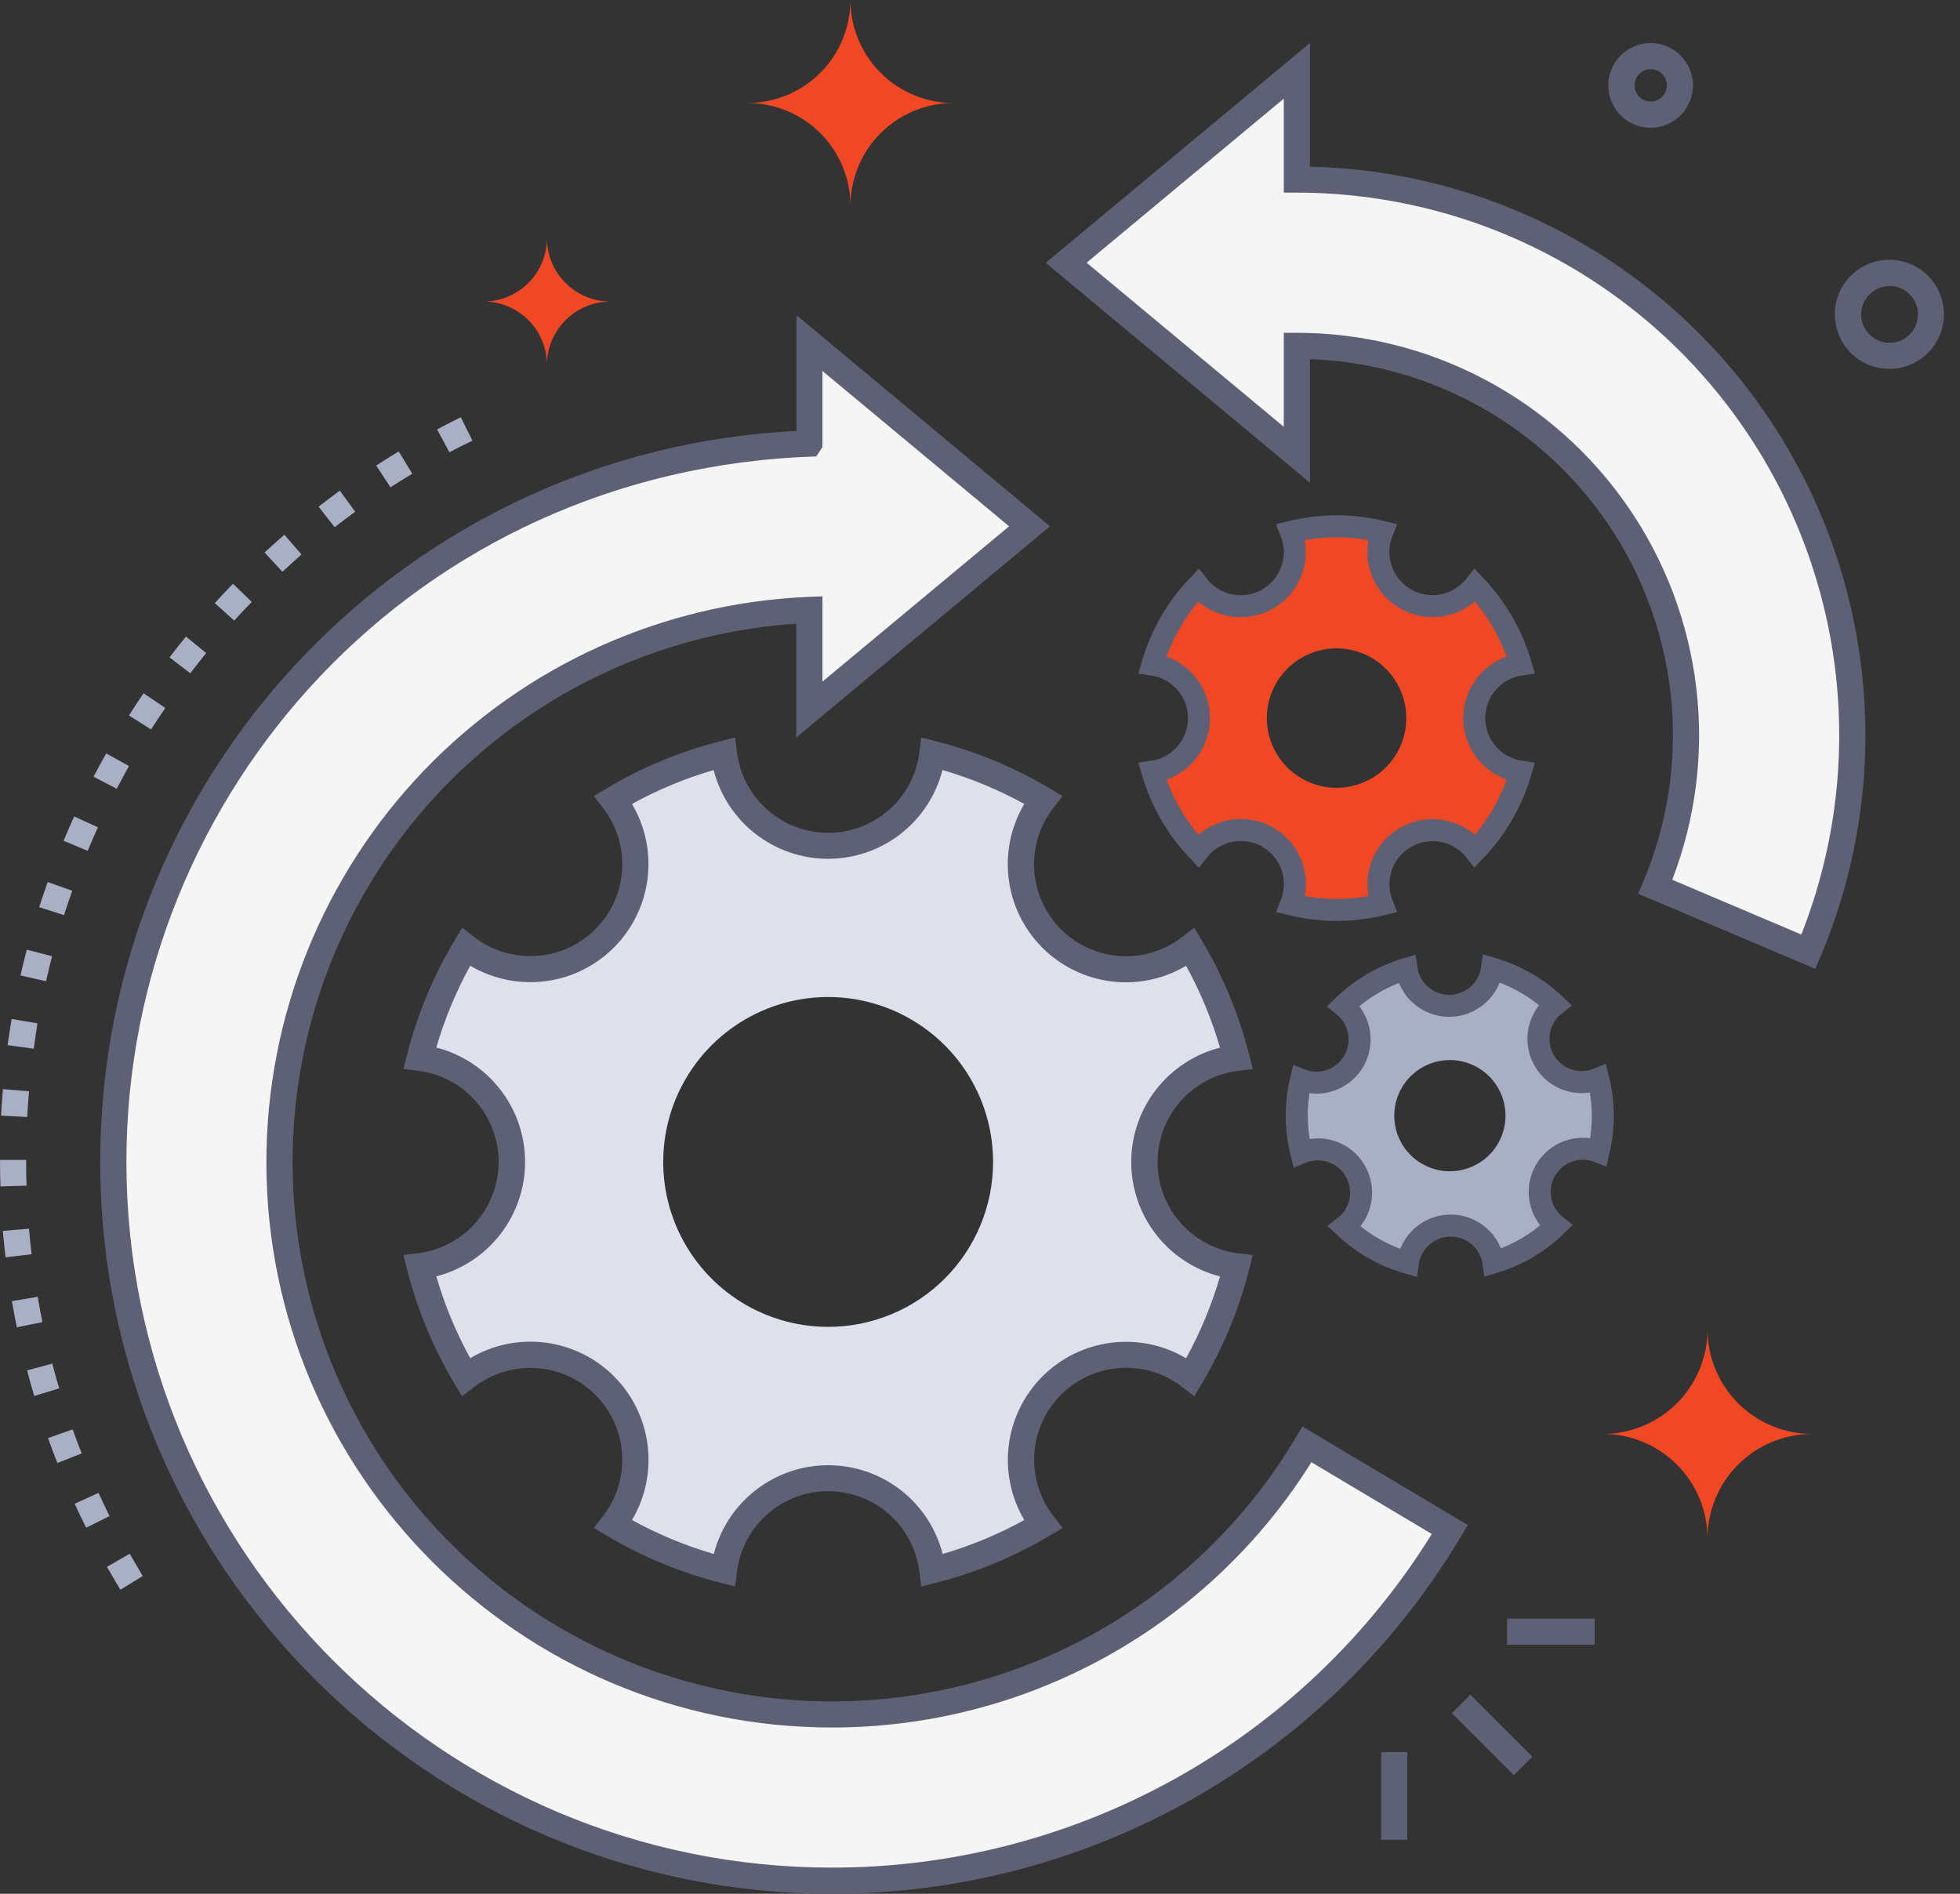 <svg width="89" height="86" viewBox="0 0 89 86" fill="none" xmlns="http://www.w3.org/2000/svg">
<rect x="0" y="0" width="89" height="86" fill="#333333" stroke="none"/>
<path d="M72.785 65.118C74.045 65.118 75.253 65.618 76.144 66.509C77.035 67.4 77.535 68.608 77.535 69.868C77.535 68.608 78.035 67.4 78.926 66.509C79.817 65.618 81.025 65.118 82.285 65.118C81.025 65.118 79.817 64.617 78.926 63.726C78.035 62.835 77.535 61.627 77.535 60.367C77.535 61.627 77.035 62.835 76.144 63.726C75.253 64.617 74.045 65.118 72.785 65.118ZM21.951 13.69C22.33 13.69 22.706 13.765 23.056 13.91C23.406 14.055 23.724 14.268 23.992 14.536C24.26 14.804 24.472 15.123 24.617 15.473C24.761 15.823 24.835 16.199 24.835 16.578C24.835 15.813 25.139 15.079 25.68 14.539C26.22 13.998 26.954 13.694 27.719 13.694C26.954 13.694 26.22 13.39 25.68 12.849C25.139 12.309 24.835 11.575 24.835 10.81C24.835 11.189 24.761 11.564 24.616 11.914C24.471 12.264 24.259 12.582 23.991 12.85C23.723 13.118 23.405 13.33 23.055 13.475C22.705 13.62 22.33 13.694 21.951 13.694V13.69ZM33.941 4.677C35.182 4.677 36.371 5.17 37.248 6.047C38.125 6.924 38.618 8.113 38.618 9.354C38.618 8.113 39.111 6.924 39.988 6.047C40.865 5.17 42.055 4.677 43.295 4.677C42.055 4.677 40.865 4.184 39.988 3.307C39.111 2.43 38.618 1.24 38.618 0C38.618 1.24 38.125 2.43 37.248 3.307C36.371 4.184 35.182 4.677 33.941 4.677Z" fill="#F04725"/>
<path d="M5.465 72.194C5.267 71.849 5.051 71.499 4.855 71.153L5.888 70.559C6.086 70.895 6.284 71.236 6.482 71.568L5.465 72.194ZM3.911 69.377C3.735 69.021 3.559 68.653 3.392 68.287L4.471 67.794C4.633 68.148 4.804 68.502 4.974 68.847L3.911 69.377ZM2.605 66.436C2.458 66.066 2.316 65.686 2.181 65.306L3.299 64.91C3.43 65.276 3.567 65.644 3.709 66.003L2.605 66.436ZM1.556 63.394C1.441 63.012 1.332 62.622 1.229 62.232L2.375 61.922C2.474 62.298 2.573 62.676 2.69 63.046L1.556 63.394ZM0.764 60.275C0.683 59.879 0.608 59.483 0.54 59.087L1.71 58.889C1.775 59.273 1.849 59.659 1.928 60.037L0.764 60.275ZM0.251 57.096C0.204 56.7 0.164 56.295 0.129 55.897L1.316 55.796C1.35 56.182 1.389 56.572 1.435 56.958L0.251 57.096ZM0.02 53.878C0.006 53.482 0 53.072 0 52.673H1.188C1.188 53.069 1.188 53.455 1.207 53.842L0.02 53.878ZM1.237 50.723L0.049 50.662C0.071 50.266 0.097 49.858 0.131 49.459L1.318 49.557C1.284 49.943 1.257 50.337 1.237 50.723ZM1.532 47.624L0.344 47.462C0.4 47.066 0.461 46.67 0.528 46.274L1.7 46.472C1.645 46.86 1.583 47.238 1.532 47.624ZM2.09 44.56L0.93 44.297C1.019 43.901 1.116 43.505 1.217 43.125L2.365 43.424C2.268 43.8 2.177 44.182 2.09 44.56ZM2.907 41.558L1.781 41.195C1.902 40.815 2.031 40.431 2.165 40.055L3.283 40.451C3.151 40.817 3.024 41.189 2.907 41.558ZM3.98 38.638L2.886 38.181C3.04 37.811 3.2 37.439 3.367 37.077L4.447 37.569C4.287 37.92 4.131 38.28 3.98 38.638ZM5.3 35.82L4.247 35.272C4.433 34.915 4.627 34.559 4.823 34.213L5.856 34.787C5.668 35.133 5.48 35.477 5.3 35.82ZM6.858 33.126L5.856 32.489C6.072 32.151 6.294 31.812 6.519 31.482L7.509 32.151C7.283 32.471 7.066 32.807 6.858 33.126ZM8.639 30.573L7.697 29.853C7.941 29.534 8.192 29.215 8.443 28.907L9.364 29.657C9.12 29.956 8.877 30.264 8.639 30.573ZM10.634 28.18L9.753 27.389C10.025 27.092 10.302 26.795 10.579 26.508L11.432 27.335C11.163 27.606 10.896 27.893 10.634 28.18ZM12.823 25.965L12.016 25.089C12.311 24.816 12.61 24.544 12.912 24.283L13.692 25.178C13.401 25.437 13.108 25.7 12.823 25.965ZM15.198 23.943L14.466 23.009C14.783 22.761 15.107 22.516 15.43 22.28L16.13 23.238C15.814 23.468 15.501 23.703 15.194 23.943H15.198ZM17.732 22.132L17.082 21.142C17.421 20.922 17.765 20.705 18.104 20.499L18.721 21.514C18.389 21.708 18.056 21.922 17.728 22.132H17.732ZM20.411 20.548L19.851 19.503C20.206 19.305 20.568 19.125 20.924 18.949L21.453 20.012C21.102 20.176 20.752 20.356 20.407 20.537L20.411 20.548Z" fill="#A9AFC4"/>
<path d="M51.966 52.768C51.966 51.605 52.39 50.482 53.16 49.611C53.93 48.739 54.992 48.179 56.146 48.035C55.697 46.266 54.995 44.572 54.06 43.004C53.142 43.719 51.996 44.075 50.835 44.003C49.674 43.931 48.579 43.438 47.757 42.615C46.935 41.793 46.441 40.698 46.37 39.538C46.298 38.377 46.653 37.23 47.368 36.313C45.801 35.379 44.107 34.676 42.339 34.227C42.197 35.382 41.637 36.445 40.766 37.216C39.894 37.987 38.77 38.413 37.607 38.413C36.443 38.413 35.319 37.987 34.448 37.216C33.576 36.445 33.016 35.382 32.874 34.227C31.106 34.675 29.412 35.378 27.845 36.313C28.56 37.23 28.916 38.377 28.844 39.538C28.772 40.698 28.279 41.793 27.456 42.615C26.634 43.438 25.539 43.931 24.379 44.003C23.218 44.075 22.071 43.719 21.154 43.004C20.219 44.572 19.516 46.266 19.068 48.035C20.221 48.179 21.282 48.739 22.052 49.611C22.821 50.482 23.246 51.604 23.246 52.767C23.246 53.929 22.821 55.051 22.052 55.923C21.282 56.794 20.221 57.354 19.068 57.498C19.515 59.267 20.218 60.961 21.154 62.527C22.071 61.807 23.22 61.449 24.384 61.519C25.548 61.589 26.646 62.083 27.47 62.908C28.294 63.733 28.787 64.831 28.857 65.995C28.926 67.159 28.566 68.308 27.845 69.225C29.412 70.16 31.106 70.863 32.874 71.311C33.016 70.156 33.576 69.092 34.448 68.321C35.319 67.55 36.443 67.125 37.607 67.125C38.77 67.125 39.894 67.55 40.766 68.321C41.637 69.092 42.197 70.156 42.339 71.311C44.107 70.862 45.801 70.159 47.368 69.225C46.657 68.307 46.306 67.161 46.379 66.003C46.453 64.844 46.946 63.752 47.767 62.932C48.588 62.111 49.679 61.618 50.838 61.544C51.996 61.471 53.142 61.822 54.06 62.533C54.995 60.967 55.698 59.273 56.146 57.504C54.991 57.36 53.929 56.8 53.159 55.927C52.389 55.055 51.965 53.931 51.966 52.768ZM37.605 60.255C36.123 60.255 34.675 59.816 33.444 58.993C32.212 58.17 31.252 57 30.685 55.631C30.119 54.263 29.97 52.757 30.259 51.304C30.549 49.851 31.262 48.517 32.31 47.469C33.357 46.422 34.692 45.709 36.145 45.42C37.598 45.131 39.104 45.28 40.472 45.847C41.841 46.414 43.01 47.374 43.833 48.606C44.656 49.838 45.094 51.286 45.094 52.768C45.093 54.754 44.304 56.658 42.9 58.062C41.495 59.466 39.591 60.255 37.605 60.255Z" fill="#DEE1EC"/>
<path d="M66.768 76.961L65.928 77.801L68.741 80.614L69.581 79.774L66.768 76.961Z" fill="#5E6175"/>
<path d="M72.409 73.503H68.431V74.69H72.409V73.503Z" fill="#5E6175"/>
<path d="M63.902 79.567H62.715V83.546H63.902V79.567Z" fill="#5E6175"/>
<path d="M85.8 16.752C85.298 16.753 84.808 16.602 84.393 16.318C83.979 16.035 83.661 15.632 83.481 15.164C83.3 14.695 83.267 14.183 83.384 13.695C83.501 13.207 83.764 12.766 84.137 12.43C84.51 12.095 84.977 11.881 85.475 11.816C85.973 11.752 86.478 11.84 86.925 12.069C87.371 12.298 87.738 12.658 87.975 13.1C88.213 13.542 88.311 14.046 88.256 14.545C88.189 15.15 87.902 15.709 87.449 16.116C86.996 16.523 86.409 16.749 85.8 16.752ZM85.8 12.991C85.551 12.991 85.308 13.064 85.1 13.199C84.891 13.335 84.726 13.528 84.625 13.755C84.524 13.982 84.491 14.234 84.529 14.479C84.568 14.725 84.677 14.954 84.843 15.139C85.009 15.325 85.225 15.458 85.465 15.523C85.704 15.588 85.958 15.582 86.195 15.507C86.432 15.431 86.642 15.288 86.799 15.095C86.957 14.903 87.055 14.669 87.083 14.422C87.103 14.241 87.085 14.057 87.03 13.884C86.975 13.71 86.883 13.55 86.761 13.414C86.639 13.278 86.49 13.17 86.324 13.096C86.157 13.022 85.977 12.984 85.794 12.985L85.8 12.991ZM74.954 5.801C74.565 5.801 74.185 5.684 73.864 5.463C73.543 5.243 73.297 4.931 73.157 4.568C73.018 4.205 72.992 3.808 73.083 3.429C73.174 3.051 73.378 2.709 73.667 2.449C73.957 2.189 74.318 2.023 74.704 1.973C75.09 1.923 75.482 1.991 75.828 2.169C76.174 2.346 76.459 2.624 76.643 2.967C76.828 3.309 76.904 3.7 76.862 4.087C76.811 4.557 76.587 4.992 76.235 5.308C75.883 5.624 75.427 5.8 74.954 5.801ZM74.954 3.143C74.812 3.143 74.674 3.184 74.555 3.261C74.436 3.338 74.342 3.448 74.284 3.578C74.226 3.707 74.207 3.85 74.229 3.99C74.251 4.13 74.313 4.261 74.408 4.367C74.502 4.472 74.625 4.548 74.762 4.585C74.899 4.623 75.043 4.619 75.178 4.576C75.314 4.533 75.433 4.452 75.523 4.342C75.613 4.232 75.669 4.099 75.684 3.958C75.696 3.855 75.686 3.751 75.654 3.652C75.623 3.553 75.57 3.462 75.501 3.385C75.432 3.308 75.347 3.246 75.252 3.204C75.157 3.163 75.054 3.142 74.95 3.143H74.954Z" fill="#5E6175"/>
<path d="M66.984 26.584C66.618 27.05 66.097 27.368 65.516 27.481C64.935 27.593 64.333 27.493 63.82 27.197C63.307 26.901 62.918 26.431 62.724 25.871C62.53 25.312 62.544 24.701 62.764 24.152C61.402 23.818 59.98 23.818 58.618 24.152C58.84 24.701 58.855 25.312 58.662 25.872C58.469 26.432 58.081 26.904 57.568 27.2C57.054 27.497 56.452 27.598 55.87 27.485C55.288 27.372 54.767 27.053 54.402 26.586C53.432 27.598 52.722 28.83 52.332 30.176C52.918 30.26 53.455 30.553 53.842 31C54.23 31.447 54.444 32.02 54.444 32.612C54.444 33.204 54.23 33.776 53.842 34.224C53.455 34.671 52.918 34.964 52.332 35.047C52.726 36.392 53.437 37.623 54.404 38.638C54.769 38.17 55.29 37.85 55.872 37.736C56.454 37.623 57.057 37.723 57.571 38.02C58.084 38.316 58.474 38.788 58.667 39.348C58.86 39.909 58.844 40.52 58.622 41.07C59.983 41.404 61.405 41.404 62.766 41.07C62.547 40.521 62.532 39.91 62.726 39.352C62.92 38.793 63.309 38.322 63.821 38.026C64.333 37.731 64.935 37.63 65.516 37.741C66.097 37.853 66.618 38.171 66.984 38.636C67.954 37.623 68.664 36.392 69.054 35.045C68.468 34.962 67.932 34.669 67.544 34.222C67.156 33.774 66.942 33.202 66.942 32.61C66.942 32.018 67.156 31.445 67.544 30.998C67.932 30.551 68.468 30.258 69.054 30.174C68.659 28.83 67.949 27.6 66.984 26.584ZM60.702 35.776C60.075 35.778 59.462 35.594 58.939 35.248C58.417 34.901 58.009 34.407 57.768 33.829C57.526 33.251 57.462 32.613 57.583 31.998C57.704 31.383 58.004 30.818 58.447 30.374C58.889 29.93 59.453 29.627 60.068 29.504C60.682 29.381 61.32 29.443 61.899 29.682C62.478 29.921 62.974 30.327 63.322 30.848C63.671 31.369 63.857 31.982 63.857 32.609C63.857 33.447 63.525 34.25 62.934 34.844C62.342 35.437 61.54 35.772 60.702 35.776Z" fill="#F04725"/>
<path d="M67.752 43.981C67.687 44.45 67.456 44.879 67.1 45.19C66.744 45.501 66.288 45.674 65.816 45.676C65.343 45.678 64.886 45.51 64.528 45.202C64.169 44.894 63.934 44.467 63.865 43.999C62.79 44.318 61.809 44.892 61.005 45.672C61.369 45.965 61.617 46.378 61.704 46.838C61.79 47.297 61.71 47.773 61.477 48.178C61.245 48.584 60.875 48.894 60.435 49.051C59.994 49.208 59.512 49.203 59.075 49.036C58.814 50.124 58.819 51.258 59.091 52.343C59.53 52.162 60.02 52.145 60.471 52.297C60.921 52.45 61.301 52.76 61.539 53.171C61.778 53.582 61.86 54.066 61.769 54.532C61.679 54.999 61.422 55.417 61.046 55.708C61.862 56.478 62.85 57.041 63.928 57.349C63.993 56.881 64.224 56.452 64.58 56.141C64.935 55.829 65.391 55.657 65.864 55.655C66.336 55.652 66.794 55.821 67.152 56.129C67.511 56.437 67.746 56.864 67.815 57.331C68.883 57.012 69.858 56.441 70.657 55.665C70.29 55.373 70.039 54.959 69.95 54.498C69.862 54.037 69.941 53.559 70.175 53.152C70.409 52.745 70.78 52.435 71.223 52.279C71.665 52.122 72.15 52.13 72.587 52.3C72.849 51.212 72.844 50.076 72.571 48.991C72.132 49.173 71.642 49.189 71.192 49.037C70.741 48.885 70.361 48.574 70.123 48.163C69.884 47.752 69.802 47.269 69.893 46.802C69.983 46.336 70.24 45.918 70.616 45.626C69.805 44.858 68.824 44.294 67.752 43.981ZM67.112 52.842C66.682 53.095 66.186 53.214 65.687 53.185C65.189 53.155 64.71 52.979 64.312 52.678C63.913 52.376 63.613 51.964 63.45 51.492C63.286 51.02 63.266 50.51 63.392 50.027C63.517 49.544 63.784 49.109 64.157 48.777C64.53 48.445 64.993 48.231 65.488 48.162C65.982 48.093 66.486 48.173 66.936 48.391C67.385 48.608 67.76 48.954 68.013 49.385C68.181 49.671 68.292 49.987 68.337 50.316C68.383 50.645 68.364 50.979 68.28 51.3C68.197 51.621 68.05 51.923 67.85 52.188C67.65 52.452 67.399 52.675 67.112 52.842Z" fill="#A9AFC4"/>
<path d="M41.83 72.047L41.749 71.378C41.624 70.368 41.134 69.438 40.371 68.763C39.608 68.089 38.625 67.717 37.607 67.717C36.589 67.717 35.605 68.089 34.843 68.763C34.08 69.438 33.589 70.368 33.464 71.378L33.383 72.045L32.73 71.881C30.905 71.418 29.157 70.694 27.541 69.729L26.963 69.385L27.376 68.855C28.001 68.052 28.311 67.048 28.248 66.033C28.184 65.017 27.753 64.06 27.034 63.341C26.314 62.621 25.357 62.189 24.342 62.126C23.326 62.062 22.323 62.372 21.52 62.996L20.98 63.41L20.635 62.832C19.671 61.215 18.946 59.467 18.484 57.642L18.32 56.989L18.988 56.908C19.997 56.781 20.925 56.29 21.598 55.528C22.27 54.765 22.641 53.783 22.641 52.767C22.641 51.75 22.27 50.768 21.598 50.005C20.925 49.243 19.997 48.752 18.988 48.625L18.32 48.542L18.484 47.889C18.95 46.066 19.677 44.319 20.643 42.703L20.987 42.126L21.52 42.541C22.323 43.165 23.326 43.475 24.342 43.411C25.357 43.348 26.314 42.916 27.034 42.197C27.753 41.477 28.184 40.52 28.248 39.504C28.311 38.489 28.001 37.486 27.376 36.683L26.963 36.152L27.541 35.806C29.157 34.841 30.905 34.117 32.73 33.657L33.383 33.49L33.464 34.159C33.589 35.17 34.08 36.099 34.843 36.774C35.605 37.448 36.589 37.82 37.607 37.82C38.625 37.82 39.608 37.448 40.371 36.774C41.134 36.099 41.624 35.17 41.749 34.159L41.83 33.49L42.483 33.657C44.308 34.119 46.056 34.843 47.673 35.806L48.251 36.152L47.837 36.683C47.211 37.486 46.9 38.49 46.963 39.506C47.025 40.523 47.457 41.481 48.177 42.201C48.897 42.921 49.856 43.353 50.872 43.416C51.888 43.478 52.893 43.167 53.696 42.541L54.226 42.126L54.57 42.703C55.534 44.321 56.258 46.068 56.722 47.893L56.888 48.546L56.217 48.629C55.208 48.756 54.28 49.247 53.608 50.009C52.935 50.772 52.564 51.754 52.564 52.771C52.564 53.787 52.935 54.769 53.608 55.532C54.28 56.294 55.208 56.785 56.217 56.912L56.886 56.993L56.722 57.646C56.26 59.471 55.535 61.219 54.57 62.836L54.23 63.41L53.7 62.996C52.897 62.37 51.892 62.059 50.876 62.121C49.86 62.184 48.901 62.616 48.181 63.336C47.461 64.056 47.029 65.015 46.967 66.031C46.904 67.047 47.215 68.052 47.841 68.855L48.255 69.385L47.677 69.729C46.06 70.693 44.312 71.418 42.487 71.881L41.83 72.047ZM28.698 69.027C29.876 69.676 31.122 70.193 32.413 70.569C32.709 69.415 33.38 68.393 34.321 67.663C35.261 66.934 36.418 66.538 37.609 66.538C38.799 66.538 39.956 66.934 40.897 67.663C41.837 68.393 42.508 69.415 42.804 70.569C44.093 70.192 45.336 69.675 46.511 69.027C45.905 68.002 45.658 66.805 45.807 65.624C45.956 64.444 46.494 63.346 47.336 62.504C48.177 61.663 49.275 61.125 50.456 60.976C51.636 60.826 52.833 61.074 53.858 61.68C54.507 60.502 55.023 59.256 55.398 57.965C54.245 57.669 53.222 56.998 52.493 56.057C51.763 55.117 51.367 53.96 51.367 52.77C51.367 51.579 51.763 50.422 52.493 49.482C53.222 48.541 54.245 47.87 55.398 47.574C55.022 46.283 54.506 45.037 53.858 43.859C52.833 44.466 51.635 44.715 50.453 44.566C49.272 44.417 48.173 43.879 47.331 43.036C46.489 42.194 45.951 41.095 45.803 39.913C45.654 38.731 45.904 37.533 46.511 36.508C45.333 35.861 44.087 35.344 42.796 34.969C42.5 36.122 41.829 37.144 40.889 37.874C39.948 38.603 38.791 38.999 37.601 38.999C36.41 38.999 35.254 38.603 34.313 37.874C33.372 37.144 32.701 36.122 32.405 34.969C31.117 35.344 29.874 35.86 28.698 36.508C29.304 37.533 29.552 38.73 29.403 39.911C29.253 41.092 28.716 42.189 27.874 43.031C27.032 43.873 25.935 44.41 24.754 44.56C23.573 44.709 22.376 44.461 21.352 43.855C20.704 45.033 20.188 46.279 19.812 47.57C20.965 47.866 21.987 48.537 22.717 49.478C23.447 50.418 23.843 51.575 23.843 52.766C23.843 53.956 23.447 55.113 22.717 56.053C21.987 56.994 20.965 57.665 19.812 57.961C20.186 59.252 20.703 60.498 21.352 61.676C22.377 61.069 23.574 60.82 24.756 60.969C25.938 61.118 27.037 61.657 27.879 62.499C28.721 63.342 29.258 64.441 29.407 65.623C29.555 66.804 29.306 68.002 28.698 69.027Z" fill="#5E6175"/>
<path d="M66.984 26.584C66.618 27.05 66.097 27.368 65.516 27.481C64.935 27.593 64.333 27.493 63.82 27.197C63.307 26.901 62.918 26.431 62.724 25.871C62.53 25.312 62.544 24.701 62.764 24.152C61.402 23.818 59.98 23.818 58.618 24.152C58.84 24.701 58.855 25.312 58.662 25.872C58.469 26.432 58.081 26.904 57.568 27.2C57.054 27.497 56.452 27.598 55.87 27.485C55.288 27.372 54.767 27.053 54.402 26.586C53.432 27.598 52.722 28.83 52.332 30.176C52.918 30.26 53.455 30.553 53.842 31C54.23 31.447 54.444 32.02 54.444 32.612C54.444 33.204 54.23 33.776 53.842 34.224C53.455 34.671 52.918 34.964 52.332 35.047C52.726 36.392 53.437 37.623 54.404 38.638C54.769 38.17 55.29 37.85 55.872 37.736C56.454 37.623 57.057 37.723 57.571 38.02C58.084 38.316 58.474 38.788 58.667 39.348C58.86 39.909 58.844 40.52 58.622 41.07C59.983 41.404 61.405 41.404 62.766 41.07C62.547 40.521 62.532 39.91 62.726 39.352C62.92 38.793 63.309 38.322 63.821 38.026C64.333 37.731 64.935 37.63 65.516 37.741C66.097 37.853 66.618 38.171 66.984 38.636C67.954 37.623 68.664 36.392 69.054 35.045C68.468 34.962 67.932 34.669 67.544 34.222C67.156 33.774 66.942 33.202 66.942 32.61C66.942 32.018 67.156 31.445 67.544 30.998C67.932 30.551 68.468 30.258 69.054 30.174C68.659 28.83 67.949 27.6 66.984 26.584ZM67.752 43.981C67.687 44.449 67.456 44.879 67.1 45.19C66.745 45.501 66.288 45.673 65.816 45.676C65.343 45.678 64.886 45.509 64.528 45.202C64.169 44.894 63.934 44.467 63.865 43.999C62.79 44.318 61.809 44.892 61.005 45.672C61.369 45.965 61.617 46.378 61.704 46.838C61.79 47.297 61.71 47.773 61.478 48.178C61.245 48.584 60.875 48.893 60.435 49.051C59.994 49.208 59.512 49.203 59.075 49.036C58.814 50.124 58.819 51.258 59.091 52.343C59.53 52.162 60.02 52.145 60.471 52.297C60.921 52.45 61.301 52.76 61.539 53.171C61.778 53.582 61.86 54.066 61.769 54.532C61.679 54.999 61.422 55.416 61.046 55.708C61.862 56.478 62.85 57.04 63.928 57.349C63.993 56.881 64.224 56.452 64.58 56.14C64.935 55.829 65.391 55.657 65.864 55.654C66.336 55.652 66.794 55.821 67.152 56.129C67.511 56.437 67.746 56.864 67.815 57.331C68.883 57.012 69.858 56.441 70.657 55.664C70.29 55.373 70.039 54.959 69.95 54.498C69.862 54.037 69.941 53.559 70.175 53.152C70.409 52.745 70.78 52.435 71.223 52.279C71.665 52.122 72.15 52.13 72.587 52.3C72.849 51.212 72.844 50.076 72.571 48.991C72.132 49.172 71.642 49.189 71.192 49.037C70.741 48.885 70.361 48.574 70.123 48.163C69.884 47.752 69.802 47.269 69.893 46.802C69.983 46.335 70.24 45.918 70.616 45.626C69.805 44.858 68.824 44.294 67.752 43.981Z" stroke="#5E6175" stroke-miterlimit="10"/>
<path d="M58.889 8.154V3.206L48.413 11.924L58.889 20.643C58.889 17.508 58.877 15.677 58.889 15.695C61.806 15.697 64.678 16.42 67.248 17.801C69.818 19.182 72.006 21.178 73.618 23.61C75.229 26.042 76.213 28.835 76.483 31.74C76.753 34.645 76.3 37.571 75.164 40.259L82.117 43.208C83.736 39.372 84.382 35.196 83.996 31.051C83.61 26.906 82.204 22.921 79.905 19.451C77.605 15.98 74.483 13.133 70.816 11.162C67.15 9.191 63.052 8.158 58.889 8.154ZM59.348 65.592C57.126 69.328 53.972 72.423 50.194 74.573C46.416 76.724 42.145 77.855 37.798 77.858C33.451 77.861 29.178 76.734 25.398 74.588C21.618 72.442 18.46 69.351 16.233 65.618C14.007 61.885 12.789 57.637 12.698 53.291C12.608 48.945 13.648 44.65 15.716 40.827C17.785 37.004 20.811 33.784 24.499 31.483C28.186 29.181 32.409 27.877 36.752 27.699V32.213L46.751 23.901L36.752 15.588C36.752 20.457 36.752 20.122 36.74 20.14C19.222 20.694 5.146 35.115 5.146 52.765C5.146 70.764 19.792 85.406 37.787 85.406C43.444 85.408 49.005 83.939 53.923 81.143C58.842 78.347 62.949 74.321 65.842 69.46L59.348 65.592Z" fill="#F5F5F5"/>
<path d="M82.431 43.997L74.386 40.585L74.618 40.039C75.695 37.488 76.137 34.714 75.905 31.954C75.672 29.195 74.773 26.533 73.284 24.198C71.795 21.864 69.76 19.926 67.356 18.552C64.952 17.178 62.25 16.408 59.483 16.31V21.921L47.485 11.936L59.483 1.951V7.568C63.694 7.667 67.817 8.795 71.493 10.853C75.168 12.911 78.284 15.836 80.57 19.374C82.856 22.913 84.242 26.956 84.606 31.153C84.971 35.349 84.304 39.571 82.663 43.451L82.431 43.997ZM75.934 39.952L81.794 42.438C83.269 38.702 83.808 34.662 83.365 30.671C82.922 26.679 81.51 22.856 79.252 19.534C76.994 16.213 73.958 13.494 70.409 11.614C66.86 9.734 62.905 8.75 58.889 8.748H58.295V4.479L49.341 11.93L58.295 19.382V15.113H58.889C61.854 15.115 64.774 15.838 67.398 17.221C70.021 18.603 72.268 20.603 73.946 23.048C75.624 25.493 76.681 28.309 77.028 31.254C77.374 34.199 76.999 37.184 75.934 39.952ZM37.779 86C19.453 86 4.552 71.092 4.552 52.765C4.552 34.952 18.595 20.419 36.166 19.572V14.313L47.679 23.9L36.158 33.488V28.324C31.949 28.604 27.884 29.965 24.357 32.277C20.829 34.589 17.958 37.772 16.021 41.519C14.084 45.266 13.148 49.449 13.303 53.664C13.457 57.879 14.697 61.983 16.903 65.578C19.109 69.172 22.206 72.137 25.893 74.184C29.581 76.231 33.734 77.292 37.952 77.262C42.17 77.233 46.309 76.116 49.967 74.018C53.626 71.92 56.682 68.913 58.837 65.287L59.142 64.779L66.649 69.254L66.345 69.762C63.399 74.713 59.217 78.812 54.209 81.659C49.201 84.505 43.539 86.001 37.779 86ZM37.345 16.847V20.302L37.068 20.726C18.87 21.296 5.74 35.985 5.74 52.765C5.74 70.437 20.116 84.812 37.787 84.812C43.24 84.813 48.603 83.421 53.368 80.77C58.133 78.119 62.142 74.295 65.016 69.661L59.548 66.402C57.238 70.091 54.028 73.132 50.22 75.239C46.411 77.347 42.13 78.451 37.777 78.449C23.616 78.449 12.095 66.928 12.095 52.765C12.101 46.137 14.667 39.768 19.256 34.986C23.846 30.205 30.106 27.381 36.728 27.105L37.345 27.081V30.954L45.822 23.9L37.345 16.847Z" fill="#5E6175"/>
</svg>

